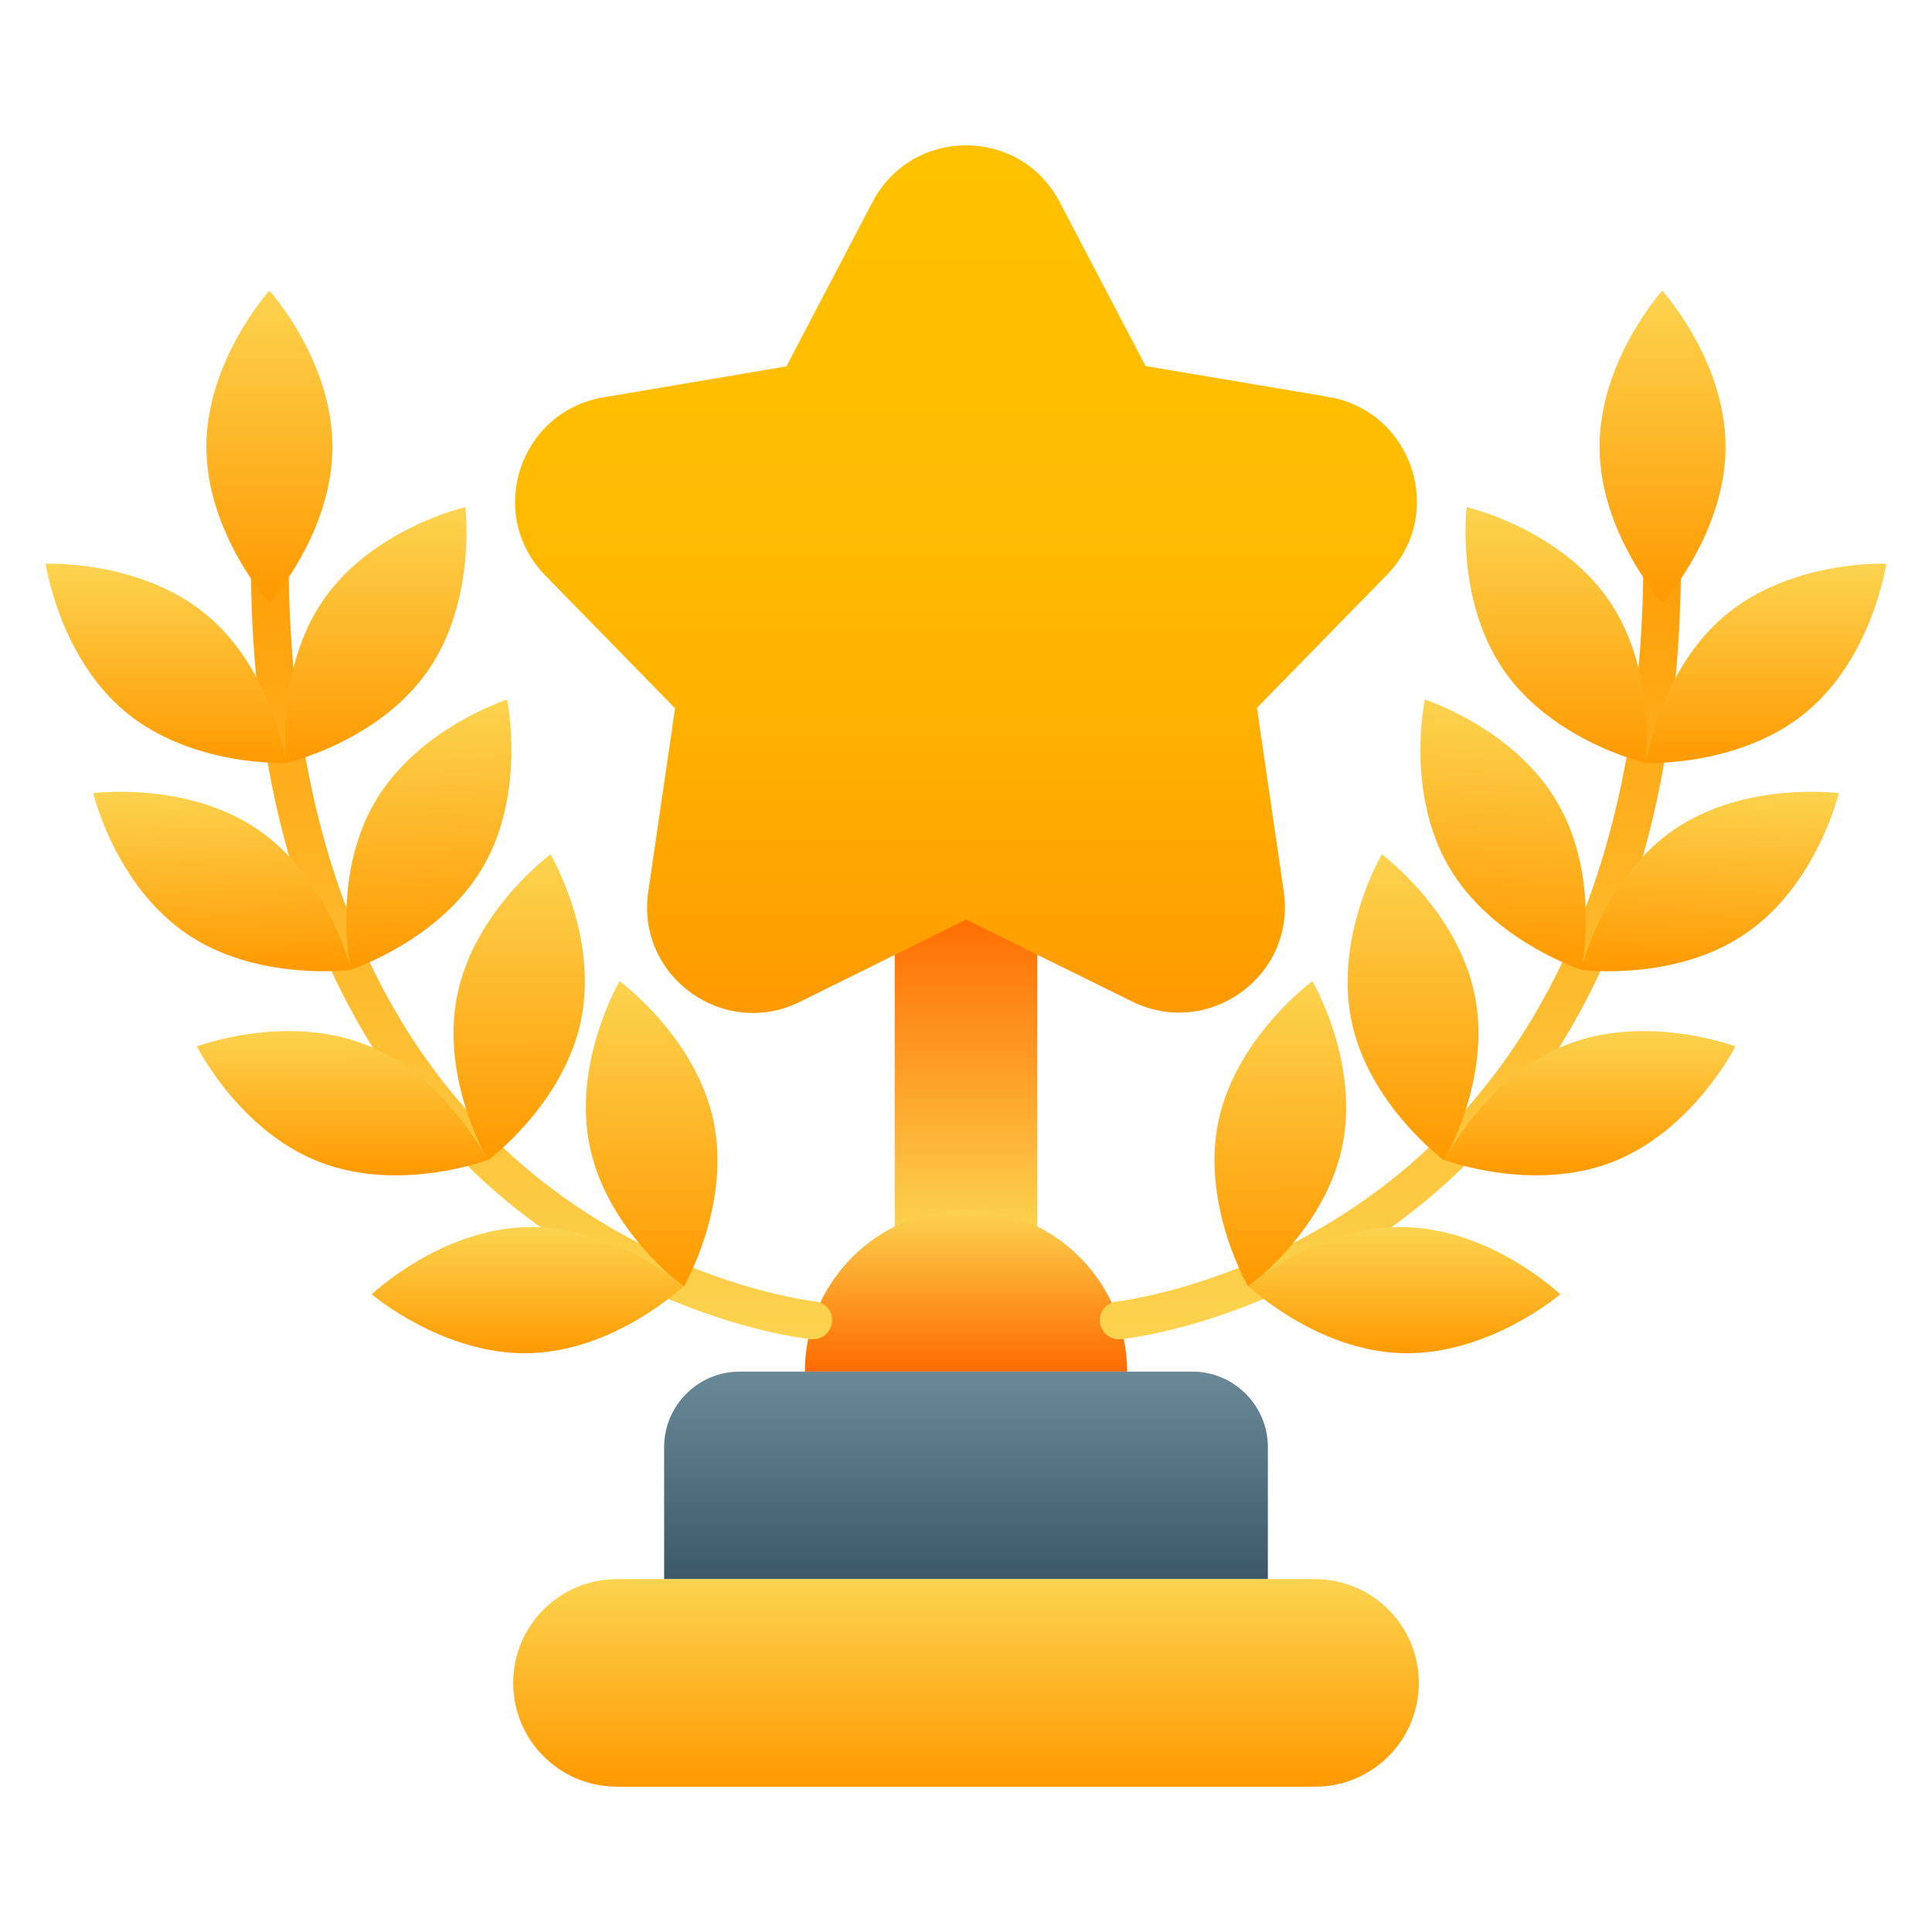 <svg width="53" height="53" viewBox="0 0 53 53" fill="none" xmlns="http://www.w3.org/2000/svg">
<path d="M24.544 24.916H28.456V33.818H24.544V24.916Z" fill="url(#paint0_linear_173_36758)"/>
<path d="M22.08 37.628C22.08 35.185 24.057 33.188 26.5 33.188C28.943 33.188 30.92 35.185 30.92 37.628H22.08Z" fill="url(#paint1_linear_173_36758)"/>
<path d="M20.289 37.627H32.711C33.85 37.627 34.781 38.559 34.781 39.697V43.32H18.219V39.697C18.219 38.559 19.15 37.627 20.289 37.627Z" fill="url(#paint2_linear_173_36758)"/>
<path d="M16.925 43.32H36.075C37.649 43.32 38.922 44.594 38.922 46.167C38.922 47.74 37.649 49.014 36.075 49.014H16.925C15.351 49.014 14.078 47.74 14.078 46.167C14.078 44.594 15.351 43.32 16.925 43.32Z" fill="url(#paint3_linear_173_36758)"/>
<path d="M30.692 36.738C30.433 36.738 30.206 36.541 30.175 36.272C30.144 35.982 30.351 35.734 30.64 35.703C30.703 35.693 34.543 35.258 38.208 32.339C43.062 28.467 45.433 21.956 45.04 13.53C45.029 13.24 45.247 13.002 45.536 12.992C45.816 12.971 46.064 13.199 46.075 13.488C46.292 18.385 45.64 22.65 44.118 26.169C42.886 29.005 41.106 31.366 38.808 33.187C34.895 36.283 30.91 36.728 30.744 36.738C30.734 36.738 30.713 36.738 30.692 36.738Z" fill="url(#paint4_linear_173_36758)"/>
<path d="M49.553 19.533C47.731 21.044 45.153 20.93 45.153 20.93C45.153 20.93 45.526 18.374 47.348 16.862C49.17 15.351 51.747 15.465 51.747 15.465C51.747 15.465 51.375 18.022 49.553 19.533Z" fill="url(#paint5_linear_173_36758)"/>
<path d="M44.108 16.427C45.464 18.363 45.143 20.93 45.143 20.93C45.143 20.93 42.628 20.351 41.272 18.415C39.916 16.479 40.236 13.912 40.236 13.912C40.236 13.912 42.752 14.492 44.108 16.427Z" fill="url(#paint6_linear_173_36758)"/>
<path d="M42.731 22.028C43.922 24.077 43.383 26.603 43.383 26.603C43.383 26.603 40.92 25.806 39.74 23.767C38.549 21.717 39.087 19.191 39.087 19.191C39.087 19.191 41.551 19.978 42.731 22.028Z" fill="url(#paint7_linear_173_36758)"/>
<path d="M40.454 27.286C40.93 29.605 39.615 31.831 39.615 31.831C39.615 31.831 37.535 30.299 37.069 27.98C36.603 25.661 37.907 23.436 37.907 23.436C37.907 23.436 39.978 24.968 40.454 27.286Z" fill="url(#paint8_linear_173_36758)"/>
<path d="M36.82 31.458C36.334 33.777 34.243 35.299 34.243 35.299C34.243 35.299 32.939 33.063 33.425 30.755C33.912 28.446 36.003 26.914 36.003 26.914C36.003 26.914 37.307 29.14 36.82 31.458Z" fill="url(#paint9_linear_173_36758)"/>
<path d="M47.886 25.611C45.94 26.946 43.373 26.604 43.373 26.604C43.373 26.604 43.973 24.089 45.93 22.754C47.886 21.418 50.443 21.76 50.443 21.76C50.443 21.76 49.843 24.275 47.886 25.611Z" fill="url(#paint10_linear_173_36758)"/>
<path d="M44.242 31.873C42.038 32.733 39.626 31.822 39.626 31.822C39.626 31.822 40.785 29.513 42.99 28.654C45.195 27.795 47.607 28.706 47.607 28.706C47.607 28.706 46.447 31.014 44.242 31.873Z" fill="url(#paint11_linear_173_36758)"/>
<path d="M38.477 37.121C36.106 37.059 34.243 35.279 34.243 35.279C34.243 35.279 36.21 33.602 38.57 33.664C40.93 33.726 42.804 35.506 42.804 35.506C42.804 35.506 40.837 37.183 38.477 37.121Z" fill="url(#paint12_linear_173_36758)"/>
<path d="M47.337 12.256C47.337 14.627 45.609 16.542 45.609 16.542C45.609 16.542 43.88 14.627 43.88 12.256C43.88 9.886 45.599 7.971 45.599 7.971C45.599 7.971 47.337 9.886 47.337 12.256Z" fill="url(#paint13_linear_173_36758)"/>
<path d="M22.308 36.738C22.566 36.738 22.794 36.541 22.825 36.272C22.856 35.982 22.649 35.734 22.359 35.703C22.297 35.693 18.457 35.258 14.792 32.339C9.937 28.467 7.567 21.956 7.96 13.53C7.971 13.24 7.753 13.002 7.463 12.992C7.184 12.971 6.935 13.199 6.925 13.488C6.697 18.385 7.36 22.65 8.882 26.169C10.113 29.005 11.894 31.366 14.192 33.187C18.105 36.283 22.09 36.728 22.256 36.738H22.308Z" fill="url(#paint14_linear_173_36758)"/>
<path d="M3.447 19.533C5.269 21.044 7.857 20.93 7.857 20.93C7.857 20.93 7.484 18.374 5.662 16.862C3.84 15.351 1.252 15.465 1.252 15.465C1.252 15.465 1.625 18.022 3.447 19.533Z" fill="url(#paint15_linear_173_36758)"/>
<path d="M8.892 16.427C7.536 18.363 7.857 20.93 7.857 20.93C7.857 20.93 10.372 20.351 11.728 18.415C13.084 16.479 12.764 13.912 12.764 13.912C12.764 13.912 10.248 14.492 8.892 16.427Z" fill="url(#paint16_linear_173_36758)"/>
<path d="M10.269 22.028C9.089 24.077 9.617 26.603 9.617 26.603C9.617 26.603 12.08 25.806 13.26 23.767C14.44 21.727 13.912 19.191 13.912 19.191C13.912 19.191 11.449 19.978 10.269 22.028Z" fill="url(#paint17_linear_173_36758)"/>
<path d="M12.546 27.286C12.07 29.605 13.384 31.831 13.384 31.831C13.384 31.831 15.465 30.299 15.941 27.98C16.418 25.661 15.103 23.436 15.103 23.436C15.103 23.436 13.022 24.968 12.546 27.286Z" fill="url(#paint18_linear_173_36758)"/>
<path d="M16.18 31.458C16.666 33.777 18.757 35.299 18.757 35.299C18.757 35.299 20.061 33.063 19.575 30.755C19.088 28.446 16.997 26.914 16.997 26.914C16.997 26.914 15.693 29.14 16.18 31.458Z" fill="url(#paint19_linear_173_36758)"/>
<path d="M5.113 25.611C7.06 26.946 9.627 26.604 9.627 26.604C9.627 26.604 9.026 24.089 7.07 22.754C5.113 21.418 2.557 21.76 2.557 21.76C2.557 21.76 3.157 24.275 5.113 25.611Z" fill="url(#paint20_linear_173_36758)"/>
<path d="M8.757 31.873C10.962 32.733 13.374 31.822 13.374 31.822C13.374 31.822 12.215 29.513 10.02 28.654C7.815 27.795 5.403 28.706 5.403 28.706C5.403 28.706 6.552 31.014 8.757 31.873Z" fill="url(#paint21_linear_173_36758)"/>
<path d="M14.523 37.121C16.894 37.059 18.757 35.279 18.757 35.279C18.757 35.279 16.79 33.602 14.43 33.664C12.07 33.726 10.196 35.506 10.196 35.506C10.196 35.506 12.163 37.183 14.523 37.121Z" fill="url(#paint22_linear_173_36758)"/>
<path d="M5.662 12.256C5.662 14.627 7.391 16.542 7.391 16.542C7.391 16.542 9.12 14.627 9.12 12.256C9.12 9.886 7.391 7.971 7.391 7.971C7.391 7.971 5.662 9.886 5.662 12.256Z" fill="url(#paint23_linear_173_36758)"/>
<path d="M29.067 5.538L31.427 10.041L36.448 10.889C38.756 11.283 39.678 14.109 38.042 15.775L34.481 19.419L35.216 24.45C35.558 26.769 33.156 28.508 31.055 27.473L26.5 25.226L21.945 27.483C19.844 28.518 17.442 26.779 17.784 24.46L18.519 19.43L14.958 15.786C13.322 14.109 14.244 11.293 16.552 10.9L21.573 10.051L23.933 5.548C25.02 3.467 27.98 3.467 29.067 5.538Z" fill="url(#paint24_linear_173_36758)"/>
<defs>
<linearGradient id="paint0_linear_173_36758" x1="26.5" y1="33.816" x2="26.5" y2="24.916" gradientUnits="userSpaceOnUse">
<stop stop-color="#FCD34F"/>
<stop offset="1" stop-color="#FF6A00"/>
</linearGradient>
<linearGradient id="paint1_linear_173_36758" x1="26.5" y1="33.184" x2="26.5" y2="37.629" gradientUnits="userSpaceOnUse">
<stop stop-color="#FCD34F"/>
<stop offset="1" stop-color="#FF6A00"/>
</linearGradient>
<linearGradient id="paint2_linear_173_36758" x1="26.5" y1="43.321" x2="26.5" y2="37.627" gradientUnits="userSpaceOnUse">
<stop stop-color="#3D5969"/>
<stop offset="1" stop-color="#698999"/>
</linearGradient>
<linearGradient id="paint3_linear_173_36758" x1="26.5" y1="49.014" x2="26.5" y2="43.321" gradientUnits="userSpaceOnUse">
<stop stop-color="#FF9900"/>
<stop offset="1" stop-color="#FCD34F"/>
</linearGradient>
<linearGradient id="paint4_linear_173_36758" x1="38.15" y1="12.984" x2="38.15" y2="36.739" gradientUnits="userSpaceOnUse">
<stop stop-color="#FF9900"/>
<stop offset="1" stop-color="#FCD34F"/>
</linearGradient>
<linearGradient id="paint5_linear_173_36758" x1="48.428" y1="20.957" x2="48.429" y2="15.492" gradientUnits="userSpaceOnUse">
<stop stop-color="#FF9900"/>
<stop offset="1" stop-color="#FCD34F"/>
</linearGradient>
<linearGradient id="paint6_linear_173_36758" x1="42.686" y1="20.977" x2="42.688" y2="13.96" gradientUnits="userSpaceOnUse">
<stop stop-color="#FF9900"/>
<stop offset="1" stop-color="#FCD34F"/>
</linearGradient>
<linearGradient id="paint7_linear_173_36758" x1="41.073" y1="26.535" x2="41.346" y2="19.294" gradientUnits="userSpaceOnUse">
<stop stop-color="#FF9900"/>
<stop offset="1" stop-color="#FCD34F"/>
</linearGradient>
<linearGradient id="paint8_linear_173_36758" x1="38.761" y1="31.806" x2="38.759" y2="23.408" gradientUnits="userSpaceOnUse">
<stop stop-color="#FF9900"/>
<stop offset="1" stop-color="#FCD34F"/>
</linearGradient>
<linearGradient id="paint9_linear_173_36758" x1="35.15" y1="35.27" x2="35.147" y2="26.882" gradientUnits="userSpaceOnUse">
<stop stop-color="#FF9900"/>
<stop offset="1" stop-color="#FCD34F"/>
</linearGradient>
<linearGradient id="paint10_linear_173_36758" x1="46.834" y1="26.731" x2="47.028" y2="21.597" gradientUnits="userSpaceOnUse">
<stop stop-color="#FF9900"/>
<stop offset="1" stop-color="#FCD34F"/>
</linearGradient>
<linearGradient id="paint11_linear_173_36758" x1="43.569" y1="32.207" x2="43.571" y2="28.244" gradientUnits="userSpaceOnUse">
<stop stop-color="#FF9900"/>
<stop offset="1" stop-color="#FCD34F"/>
</linearGradient>
<linearGradient id="paint12_linear_173_36758" x1="38.538" y1="37.178" x2="38.537" y2="33.713" gradientUnits="userSpaceOnUse">
<stop stop-color="#FF9900"/>
<stop offset="1" stop-color="#FCD34F"/>
</linearGradient>
<linearGradient id="paint13_linear_173_36758" x1="45.604" y1="16.538" x2="45.604" y2="7.969" gradientUnits="userSpaceOnUse">
<stop stop-color="#FF9900"/>
<stop offset="1" stop-color="#FCD34F"/>
</linearGradient>
<linearGradient id="paint14_linear_173_36758" x1="14.851" y1="12.984" x2="14.851" y2="36.739" gradientUnits="userSpaceOnUse">
<stop stop-color="#FF9900"/>
<stop offset="1" stop-color="#FCD34F"/>
</linearGradient>
<linearGradient id="paint15_linear_173_36758" x1="4.572" y1="20.956" x2="4.571" y2="15.492" gradientUnits="userSpaceOnUse">
<stop stop-color="#FF9900"/>
<stop offset="1" stop-color="#FCD34F"/>
</linearGradient>
<linearGradient id="paint16_linear_173_36758" x1="10.313" y1="20.977" x2="10.311" y2="13.96" gradientUnits="userSpaceOnUse">
<stop stop-color="#FF9900"/>
<stop offset="1" stop-color="#FCD34F"/>
</linearGradient>
<linearGradient id="paint17_linear_173_36758" x1="11.927" y1="26.535" x2="11.654" y2="19.295" gradientUnits="userSpaceOnUse">
<stop stop-color="#FF9900"/>
<stop offset="1" stop-color="#FCD34F"/>
</linearGradient>
<linearGradient id="paint18_linear_173_36758" x1="14.24" y1="31.807" x2="14.242" y2="23.409" gradientUnits="userSpaceOnUse">
<stop stop-color="#FF9900"/>
<stop offset="1" stop-color="#FCD34F"/>
</linearGradient>
<linearGradient id="paint19_linear_173_36758" x1="17.852" y1="35.271" x2="17.855" y2="26.883" gradientUnits="userSpaceOnUse">
<stop stop-color="#FF9900"/>
<stop offset="1" stop-color="#FCD34F"/>
</linearGradient>
<linearGradient id="paint20_linear_173_36758" x1="6.165" y1="26.732" x2="5.972" y2="21.597" gradientUnits="userSpaceOnUse">
<stop stop-color="#FF9900"/>
<stop offset="1" stop-color="#FCD34F"/>
</linearGradient>
<linearGradient id="paint21_linear_173_36758" x1="9.431" y1="32.207" x2="9.429" y2="28.243" gradientUnits="userSpaceOnUse">
<stop stop-color="#FF9900"/>
<stop offset="1" stop-color="#FCD34F"/>
</linearGradient>
<linearGradient id="paint22_linear_173_36758" x1="14.462" y1="37.178" x2="14.463" y2="33.713" gradientUnits="userSpaceOnUse">
<stop stop-color="#FF9900"/>
<stop offset="1" stop-color="#FCD34F"/>
</linearGradient>
<linearGradient id="paint23_linear_173_36758" x1="7.396" y1="16.538" x2="7.396" y2="7.969" gradientUnits="userSpaceOnUse">
<stop stop-color="#FF9900"/>
<stop offset="1" stop-color="#FCD34F"/>
</linearGradient>
<linearGradient id="paint24_linear_173_36758" x1="26.5" y1="27.792" x2="26.5" y2="3.984" gradientUnits="userSpaceOnUse">
<stop stop-color="#FF9900"/>
<stop offset="0.11" stop-color="#FFA200"/>
<stop offset="0.37" stop-color="#FFB300"/>
<stop offset="0.65" stop-color="#FFBD00"/>
<stop offset="1" stop-color="#FFC100"/>
</linearGradient>
</defs>
</svg>
